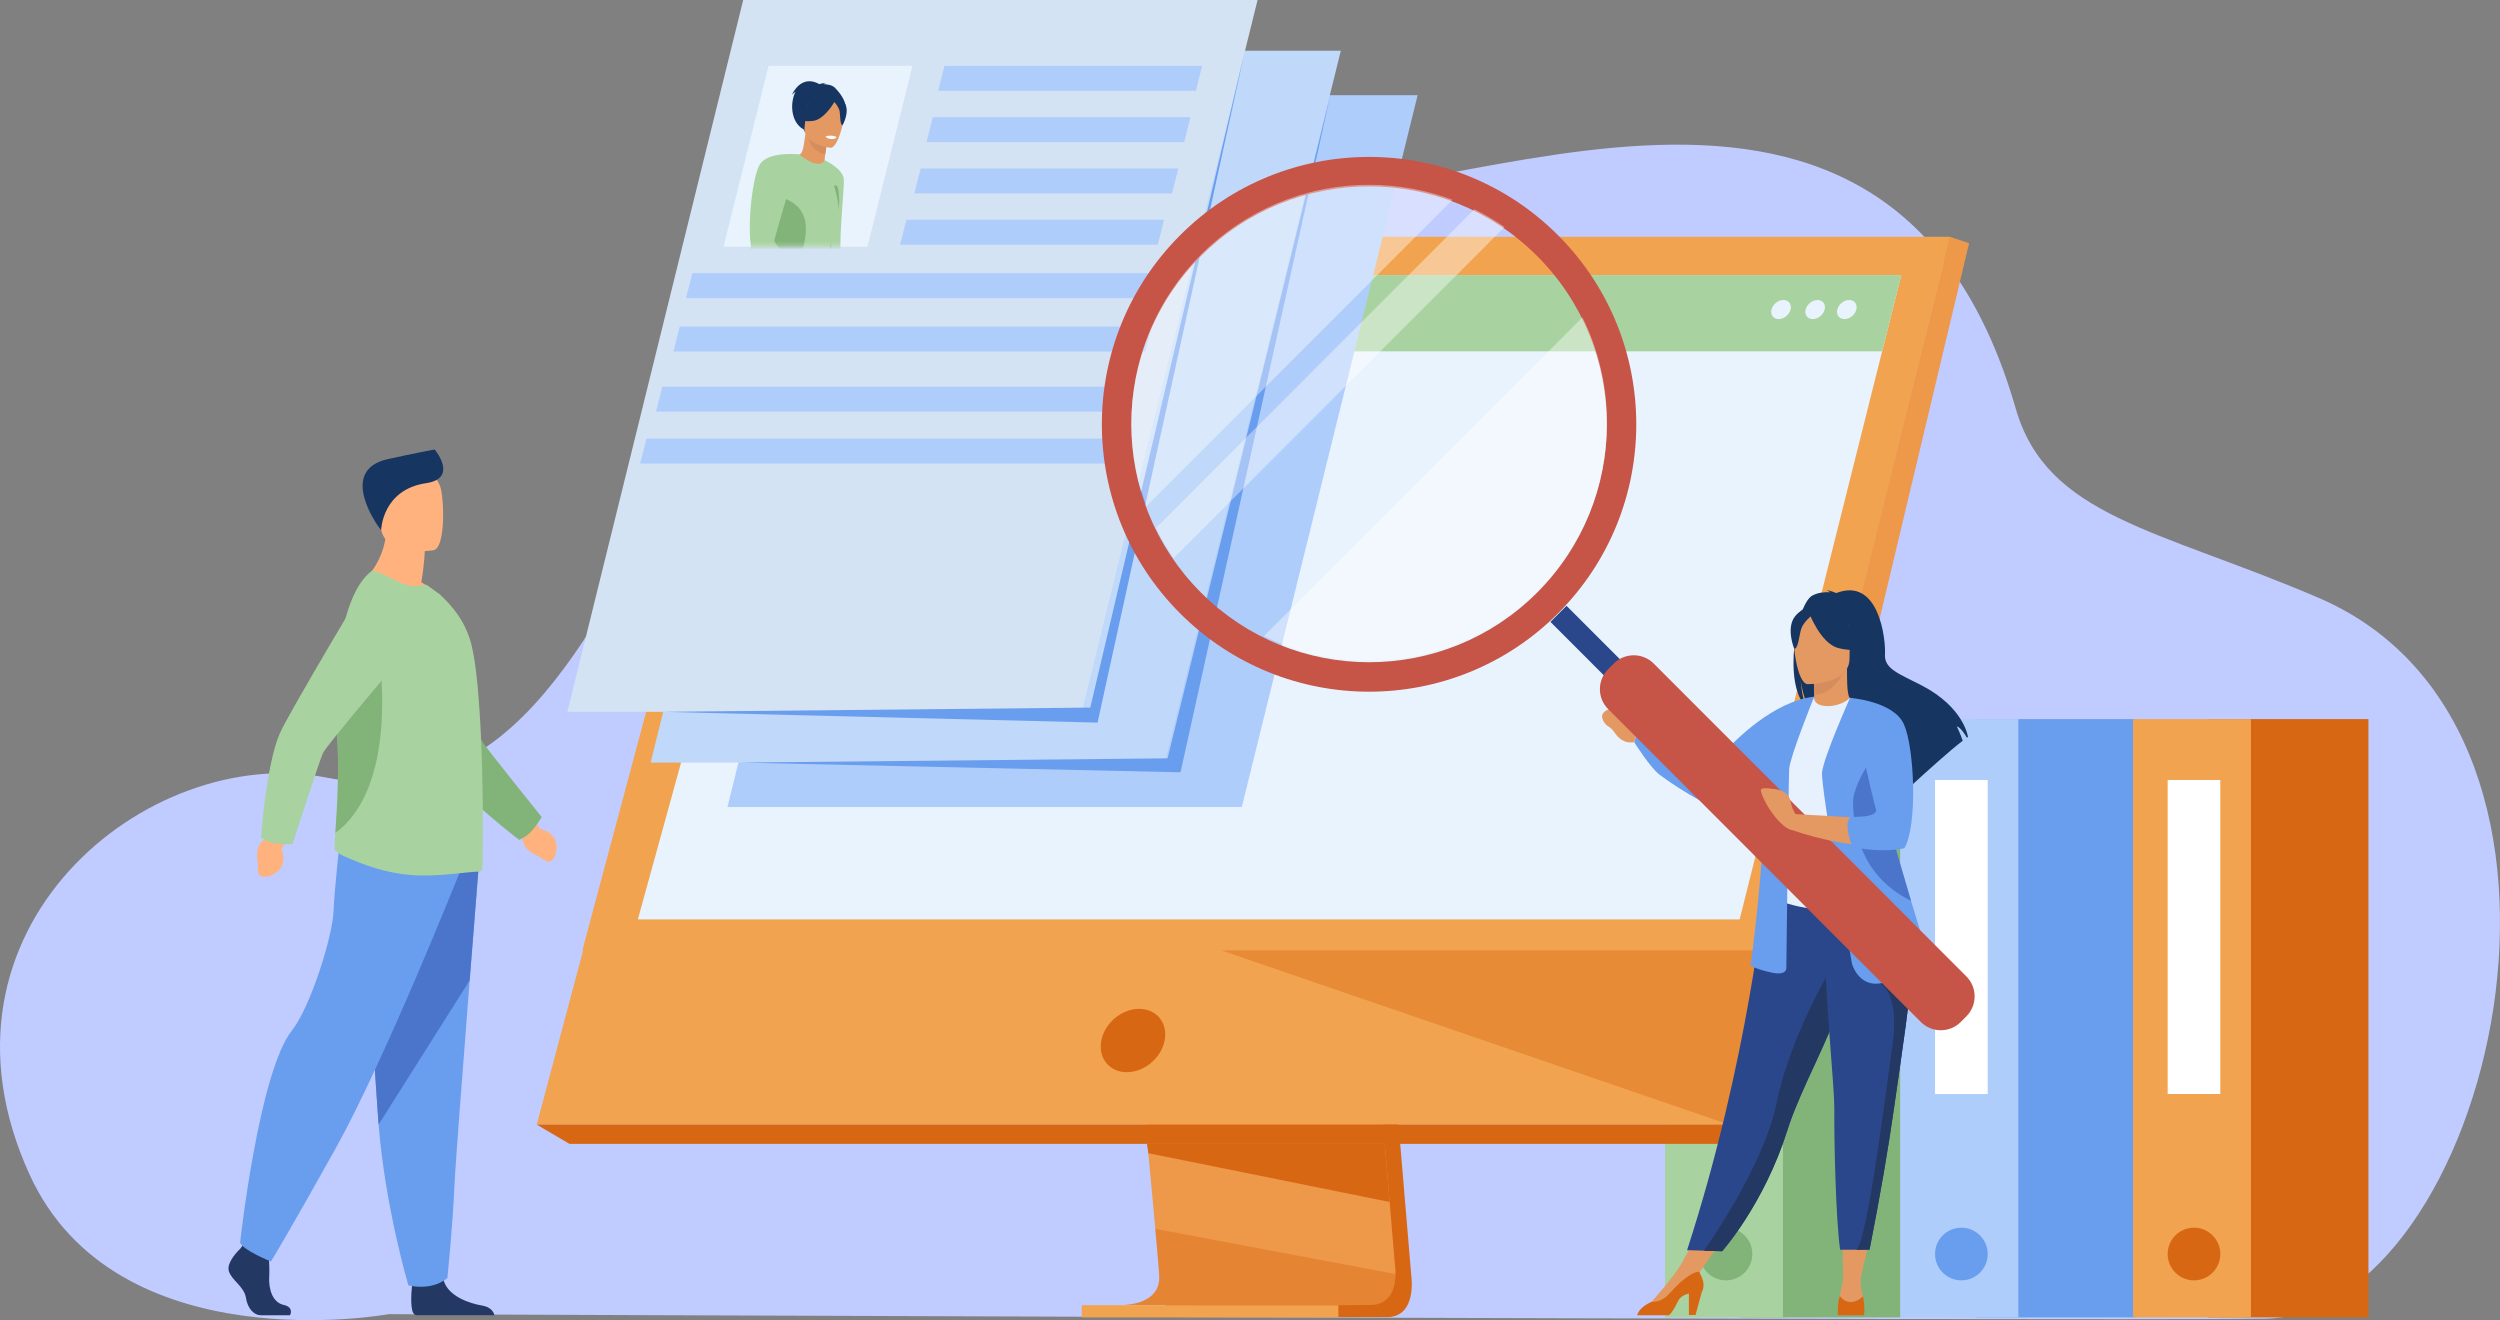 <svg width="606" height="320" viewBox="0 0 606 320" fill="none" xmlns="http://www.w3.org/2000/svg">
<rect x="0" y="0" width="606" height="320" fill="#808080" stroke="none"/>
<g clip-path="url(#clip0_4221_1159)">
<path d="M94.259 318.549C94.259 318.549 28.216 330.686 7.195 284.77C-20.08 225.202 35.956 180.036 78.932 188.451C172.578 206.79 150.029 4.502 300.32 45.786C342.578 57.394 456.761 -11.567 488.604 99.008C496.176 125.302 523.005 128.197 561.953 144.881C638.175 177.533 603.324 319.101 548.859 319.657C494.394 320.214 94.257 318.551 94.257 318.551L94.259 318.549Z" fill="#C0CBFF"/>
<path d="M421.769 319.342H460.664V174.308H421.769V319.342Z" fill="#82B479"/>
<path d="M403.61 319.342H432.189V174.308H403.61V319.342Z" fill="#A8D29F"/>
<path d="M418.378 310.359C421.902 310.359 424.758 307.501 424.758 303.975C424.758 300.449 421.902 297.591 418.378 297.591C414.855 297.591 411.998 300.449 411.998 303.975C411.998 307.501 414.855 310.359 418.378 310.359Z" fill="#82B479"/>
<path d="M478.826 319.342H517.721V174.308H478.826V319.342Z" fill="#699DEE"/>
<path d="M460.664 319.342H489.244V174.308H460.664V319.342Z" fill="#AFCDFB"/>
<path d="M475.435 310.359C478.959 310.359 481.816 307.501 481.816 303.975C481.816 300.449 478.959 297.591 475.435 297.591C471.912 297.591 469.055 300.449 469.055 303.975C469.055 307.501 471.912 310.359 475.435 310.359Z" fill="#699DEE"/>
<path d="M481.816 189.066H469.055V265.19H481.816V189.066Z" fill="white"/>
<path d="M535.214 319.342H574.109V174.308H535.214V319.342Z" fill="#D86713"/>
<path d="M517.052 319.342H545.632V174.308H517.052V319.342Z" fill="#F1A34F"/>
<path d="M531.823 310.359C535.346 310.359 538.203 307.501 538.203 303.975C538.203 300.449 535.346 297.591 531.823 297.591C528.299 297.591 525.443 300.449 525.443 303.975C525.443 307.501 528.299 310.359 531.823 310.359Z" fill="#D86713"/>
<path d="M538.203 189.066H525.443V265.19H538.203V189.066Z" fill="white"/>
<path d="M424.279 190.041H411.519V266.165H424.279V190.041Z" fill="white"/>
<path d="M328.395 146.203L342.109 309.369C342.109 309.369 343.545 319.26 336.194 319.278C324.106 319.307 276.025 319.278 276.025 319.278C276.025 319.278 285.124 317.218 285.013 312.587C284.884 307.127 268.985 144.661 268.985 144.661L328.395 146.205V146.203Z" fill="#D86713"/>
<path d="M272.124 316.316C274.502 316.323 320.424 316.468 332.197 316.316C337.326 316.253 338.228 311.751 338.271 308.839C338.291 307.443 338.114 306.412 338.114 306.412L337.758 302.171L336.848 291.363L336.044 281.813L335.011 269.542L334.142 259.183L324.398 143.241L264.988 141.699C264.988 141.699 271.683 209.69 276.42 259.183C276.949 264.697 277.453 269.985 277.918 274.92C278.07 276.496 278.213 278.036 278.354 279.537C278.792 284.22 279.194 288.52 279.543 292.317C279.727 294.318 279.897 296.178 280.052 297.881C280.655 304.556 281.009 308.819 281.014 309.628C281.016 310.1 280.975 310.541 280.898 310.949C279.922 316.15 273.013 316.321 272.121 316.321L272.124 316.316Z" fill="#EE9849"/>
<path d="M187.445 57.415H472.68L439.275 191.68L434.702 210.067L419.145 272.606H130.099L187.445 57.415Z" fill="#F1A34F"/>
<path d="M472.68 57.415L477.31 58.957L425.298 277.275L419.143 272.606L472.68 57.415Z" fill="#EE9849"/>
<path d="M425.298 277.275H138.034L130.102 272.606H419.143L425.298 277.275Z" fill="#D86713"/>
<path d="M324.421 316.382H262.223V319.339H324.421V316.382Z" fill="#F1A34F"/>
<path d="M278.034 277.275L278.356 279.535L336.847 291.361L336.046 281.811L335.663 277.275H278.034Z" fill="#D86713"/>
<path opacity="0.4" d="M272.124 316.316C274.502 316.323 320.424 316.468 332.197 316.316C337.326 316.252 338.227 311.751 338.271 308.839L280.054 297.879C280.657 304.554 281.012 308.817 281.016 309.625C281.018 310.098 280.977 310.538 280.9 310.947C279.924 316.148 273.016 316.318 272.124 316.318V316.316Z" fill="#D86713"/>
<path opacity="0.4" d="M295.928 230.331L419.145 272.606L429.668 230.306L295.928 230.331Z" fill="#D86713"/>
<path d="M187.445 57.415H472.68L429.693 230.306L141.166 230.36L187.445 57.415Z" fill="#F1A34F"/>
<path d="M266.96 252.222C267.784 247.982 271.888 244.543 276.127 244.543C280.367 244.543 283.134 247.982 282.31 252.222C281.486 256.465 277.382 259.901 273.143 259.901C268.903 259.901 266.136 256.462 266.96 252.222Z" fill="#D86713"/>
<path d="M154.618 222.865H421.685L451.931 102.302L454.248 93.056L456.227 85.168L460.866 66.679H197.647L192.554 85.168L190.381 93.056L187.835 102.302L154.618 222.865Z" fill="#E9F3FE"/>
<path d="M197.647 66.679H460.866L456.227 85.17H192.554L197.647 66.679Z" fill="#A8D29F"/>
<path d="M448.243 72.722C449.518 72.722 450.294 73.758 449.977 75.034C449.659 76.311 448.367 77.346 447.089 77.346C445.812 77.346 445.038 76.311 445.355 75.034C445.673 73.758 446.965 72.722 448.243 72.722Z" fill="#E9F3FE"/>
<path d="M440.566 72.722C441.842 72.722 442.618 73.758 442.3 75.034C441.983 76.311 440.691 77.346 439.413 77.346C438.136 77.346 437.362 76.311 437.679 75.034C437.997 73.758 439.289 72.722 440.566 72.722Z" fill="#E9F3FE"/>
<path d="M429.416 75.034C429.733 73.758 431.025 72.722 432.303 72.722C433.58 72.722 434.354 73.758 434.037 75.034C433.719 76.311 432.427 77.346 431.15 77.346C429.872 77.346 429.098 76.311 429.416 75.034Z" fill="#E9F3FE"/>
<path d="M58.206 302.716C58.206 302.716 54.806 305.869 55.468 308.11C56.131 310.35 59.2 311.844 59.615 314.583C60.03 317.322 61.687 318.814 63.181 318.814H70.296C70.296 318.814 71.394 316.888 68.741 316.307C66.088 315.726 65.087 312.51 65.253 309.521C65.418 306.534 65.003 302.551 65.003 302.551L59.365 301.224L58.206 302.719V302.716Z" fill="#233862"/>
<path d="M119.84 318.808H100.945C100.782 318.773 100.657 318.737 100.578 318.696C99.318 318.067 99.711 313.246 99.863 311.751C99.892 311.474 99.913 311.311 99.913 311.311C99.913 311.311 106.547 306.001 107.459 310.068C107.487 310.195 107.521 310.32 107.557 310.443C108.703 314.247 113.853 315.975 116.829 316.457C119.096 316.825 119.686 318.144 119.84 318.808Z" fill="#233862"/>
<path d="M116.039 209.954C116.039 209.954 115.031 222.531 113.846 237.65C112.237 258.188 110.301 283.416 110.11 288.195C109.779 296.493 108.451 309.768 108.451 309.768C108.451 309.768 105.303 312.923 98.998 311.592C98.998 311.592 93.381 292.642 91.776 272.592C91.751 272.263 91.726 271.933 91.701 271.602C90.208 251.191 87.888 208.209 87.888 208.209L116.037 209.951L116.039 209.954Z" fill="#699DEE"/>
<path d="M116.039 209.954C116.039 209.954 115.031 222.531 113.846 237.65L91.776 272.592C91.751 272.263 91.726 271.933 91.701 271.602C90.208 251.191 87.888 208.209 87.888 208.209L116.037 209.951L116.039 209.954Z" fill="#4A75CB"/>
<path d="M111.438 211.448C111.438 211.448 93.279 257.001 81.34 278.406C69.4 299.812 65.668 305.787 65.668 305.787C65.668 305.787 58.828 303.048 58.206 301.181C58.206 301.181 62.772 259.855 70.768 249.781C75.287 244.089 80.594 227.005 80.843 221.03C81.093 215.057 82.459 203.233 82.459 203.233L111.438 211.448Z" fill="#699DEE"/>
<path d="M129.802 198.873L130.839 200.944C130.839 200.944 136.116 201.682 134.664 207.187C134.664 207.187 133.881 209.452 132.426 208.736C130.971 208.019 131.688 208.08 129.6 207.115C127.514 206.15 126.307 204.296 126.774 202.597L126.441 200.796L129.802 198.875V198.873Z" fill="#FFB27D"/>
<path d="M102.126 141.136C102.934 136.366 102.959 133.539 102.959 133.539L93.746 126.11C94.089 136.325 87.545 141.238 87.545 141.238C87.545 141.238 99.822 147.286 106.919 145.047C106.919 145.047 105.172 142.812 102.126 141.138V141.136Z" fill="#FFB27D"/>
<path d="M105.128 133.368C105.128 133.368 93.408 135.317 92.307 127.995C91.206 120.673 88.953 115.992 96.39 114.438C103.828 112.885 105.705 115.46 106.665 117.813C107.627 120.168 108.149 132.673 105.128 133.368Z" fill="#FFB27D"/>
<path d="M92.384 128.499C92.384 128.499 92.62 118.69 103.301 117.116C110.616 116.037 106.186 109.921 105.351 108.954C105.351 108.954 99.758 110.021 94.037 111.279C82.023 113.918 91.118 127.043 92.386 128.501L92.384 128.499Z" fill="#163560"/>
<path d="M128.572 201.75C130.138 200.142 131.302 198.046 131.302 198.046C131.302 198.046 117.986 181.489 116.903 179.772C115.821 178.055 107.734 150.516 107.734 150.516L87.282 146.368C87.282 146.368 104.354 181.612 107.182 185.909C111.856 193.009 125.837 203.576 125.837 203.576C125.837 203.576 127.344 203.011 128.574 201.748L128.572 201.75Z" fill="#82B479"/>
<path d="M116.822 211.003C116.608 211.18 116.361 211.287 116.075 211.287C113.411 211.251 105.639 212.731 99.064 212.057C93.522 211.525 88.615 209.881 83.347 207.519C82.647 207.206 81.036 206.345 81.072 205.564C81.095 204.708 81.181 203.465 81.288 201.9C81.66 196.459 82.312 187.099 81.676 176.3C81.563 174.29 81.501 172.296 81.495 170.331C81.44 155.696 84.291 142.753 90.117 138.397C90.614 138.04 93.721 139.607 96.529 140.993C99.123 142.274 100.936 142.244 103.388 141.747L106.62 144.086C109.604 146.859 112.875 150.629 114.296 156.353C115.505 161.224 116.214 170.007 116.606 179.109C116.783 183.234 116.926 187.395 116.963 191.342V191.483C116.997 191.873 116.997 192.3 116.997 192.693C117.14 202.827 116.997 210.862 116.82 211.005L116.822 211.003Z" fill="#A8D29F"/>
<path d="M81.29 201.896C81.662 196.454 82.314 187.095 81.678 176.295C81.565 174.285 81.504 172.291 81.497 170.327C83.923 164.433 85.909 160.161 85.909 160.161H92.028C92.028 160.161 96.513 190.822 81.29 201.896Z" fill="#82B479"/>
<path d="M69.386 203.801L68.224 205.804C68.224 205.804 70.5 210.626 65.101 212.427C65.101 212.427 62.779 213.013 62.579 211.403C62.379 209.792 62.722 210.426 62.386 208.15C62.048 205.875 62.938 203.849 64.613 203.308L65.936 202.041L69.384 203.801H69.386Z" fill="#FFB27D"/>
<path d="M66.308 204.349C68.512 204.778 70.9 204.605 70.9 204.605C70.9 204.605 77.441 184.385 78.283 182.539C79.125 180.692 97.714 158.83 97.714 158.83L89.969 139.439C89.969 139.439 69.865 173.043 67.824 177.765C64.452 185.568 63.281 203.061 63.281 203.061C63.281 203.061 64.579 204.012 66.308 204.349Z" fill="#A8D29F"/>
<path d="M301.014 195.618H176.335L218.957 23.07H343.636L301.014 195.618Z" fill="#AFCDFB"/>
<path d="M282.391 184.853H157.712L200.334 12.303H325.013L282.391 184.853Z" fill="#C0D8F9"/>
<path d="M262.212 172.548H137.532L180.154 0H304.834L262.212 172.548Z" fill="#D4E3F4"/>
<path d="M322.474 23.07L283.027 183.822L179.374 184.853L286.157 187.204L322.474 23.07Z" fill="#699DEE"/>
<path d="M301.765 12.303L264.288 171.517L160.635 172.548L266.047 175.155L301.765 12.303Z" fill="#699DEE"/>
<path d="M210.266 59.797H175.399L186.314 15.966H221.183L210.266 59.797Z" fill="#E9F3FE"/>
<path d="M289.87 22.023H227.397L228.934 15.966H291.406L289.87 22.023Z" fill="#AFCDFB"/>
<path d="M287.053 34.456H224.579L226.117 28.398H288.59L287.053 34.456Z" fill="#AFCDFB"/>
<path d="M284.107 46.885H221.633L223.171 40.831H285.644L284.107 46.885Z" fill="#AFCDFB"/>
<path d="M280.648 59.318H218.176L219.712 53.263H282.185L280.648 59.318Z" fill="#AFCDFB"/>
<path d="M280.648 72.263H166.285L167.823 66.209H282.185L280.648 72.263Z" fill="#AFCDFB"/>
<path d="M277.596 85.209H163.232L164.768 79.152H279.132L277.596 85.209Z" fill="#AFCDFB"/>
<path d="M273.37 99.785H159.006L160.542 93.73H274.906L273.37 99.785Z" fill="#AFCDFB"/>
<path d="M269.527 112.372H155.163L156.7 106.317H271.064L269.527 112.372Z" fill="#AFCDFB"/>
<mask id="mask0_4221_1159" style="mask-type:luminance" maskUnits="userSpaceOnUse" x="175" y="15" width="47" height="45">
<path d="M210.266 59.797H175.399L186.314 15.966H221.183L210.266 59.797Z" fill="white"/>
</mask>
<g mask="url(#mask0_4221_1159)">
<path d="M213.918 66.726C213.882 66.842 213.834 66.951 213.773 67.051C213.085 68.159 201.75 68.216 200.457 67.285C199.878 66.869 199.701 61.13 199.683 54.914C199.66 47.228 199.88 38.809 199.88 38.809C199.88 38.809 204.315 40.869 204.531 43.404C204.746 45.938 202.883 61.171 204.176 62.102C205.472 63.033 211.446 63.154 213.439 63.74C213.439 63.74 214.286 65.563 213.918 66.728V66.726Z" fill="#A8D2A0"/>
<path d="M202.451 21.333C201.675 20.524 200.409 20.449 199.594 20.392C199.83 20.204 200.25 20.179 200.25 20.179C199.757 20.038 198.573 20.392 198.573 20.392C198.573 20.392 194.612 17.669 191.927 22.988C191.927 22.988 192.32 22.611 192.846 22.194C191.296 25.253 191.816 30.252 195.279 31.578C197.531 32.441 210.4 29.616 202.451 21.335V21.333Z" fill="#163560"/>
<path d="M200.052 40.079C200.075 40.092 197.656 40.976 196.012 40.288C194.467 39.643 193.688 37.426 193.711 37.426C194.408 37.378 194.723 36.472 195.229 32.457L195.529 32.557L200.556 34.249C200.556 34.249 200.229 35.859 200.027 37.39C199.857 38.675 199.778 39.904 200.055 40.079H200.052Z" fill="#E49963"/>
<path d="M200.554 34.249C200.554 34.249 200.227 35.859 200.025 37.39C197.147 36.933 195.962 34.099 195.527 32.557L200.554 34.249Z" fill="#D68D5D"/>
<path d="M195.068 31.925C195.068 31.925 193.865 29.336 193.768 27.244C193.697 25.75 195.143 20.433 200.479 21.919C200.479 21.919 202.038 22.28 203.393 23.474C204.472 24.426 205.951 26.368 203.434 30.846L202.733 32.377L195.071 31.925H195.068Z" fill="#163560"/>
<path d="M201.33 35.823C201.33 35.823 194.485 35.048 195.032 30.79C195.579 26.531 195.064 23.563 199.458 23.876C203.852 24.19 204.492 25.925 204.653 27.39C204.816 28.855 203.125 35.913 201.33 35.823Z" fill="#E49963"/>
<path d="M201.782 45.468C201.725 44.969 202.794 44.735 202.989 45.2C203.355 46.07 203.314 47.103 203.396 47.942C203.629 50.333 202.683 53.442 202.683 53.442L201.78 45.468H201.782Z" fill="#82B479"/>
<path d="M204.757 24.998C203.87 23.584 203.035 23.758 202.538 24.083C201.348 21.685 196.267 24.272 196.267 24.272C195.413 27.267 192.985 28.732 192.985 28.732C192.985 28.732 194.131 29.663 197.097 29.298C199.433 29.009 201.489 26.005 202.258 24.737C202.617 25.151 203.366 26.098 203.518 26.949C203.718 28.078 203.582 30.331 204.242 30.338C204.242 30.338 206.092 27.124 204.757 24.998Z" fill="#163560"/>
<path d="M200.148 33.045C200.148 33.045 200.204 33.601 201.562 33.694C201.562 33.694 202.699 33.772 202.742 33.172C202.742 33.172 201.702 32.607 200.148 33.045Z" fill="white"/>
<path d="M213.918 66.726C213.881 66.842 213.834 66.951 213.772 67.051C213.085 68.159 201.75 68.216 200.456 67.285C199.878 66.869 199.691 59.738 201.285 53.588C201.664 57.271 200.969 64.639 202.896 65.239C205.082 65.92 211.049 65.934 213.918 66.724V66.726Z" fill="#82B479"/>
<path d="M203.064 53.783C198.566 66.781 200.615 69.131 199.008 70.258C198.999 70.263 197.66 70.648 197.651 70.653C195.983 71.759 196.151 70.178 191.171 71.612C188.799 72.295 185.756 73.21 183.141 73.649C182.156 73.812 181.235 73.91 180.433 73.899C178.897 73.88 177.801 73.469 177.565 72.397C176.879 69.284 183.043 62.052 182.456 56.495C182.451 56.447 182.447 56.399 182.442 56.352C182.41 55.868 182.462 55.325 182.587 54.737C183.216 51.762 185.681 47.635 188.13 44.16C190.835 40.324 193.52 37.279 193.706 37.424C198.992 41.566 199.875 38.807 199.875 38.807C199.875 38.807 204.596 49.35 203.06 53.783H203.064Z" fill="#A8D2A0"/>
<path d="M198.128 70.526C196.46 71.632 196.146 70.181 191.169 71.612C188.797 72.295 185.754 73.21 183.139 73.649C181.825 73.706 180.844 73.778 180.431 73.898C178.895 73.88 177.798 73.469 177.562 72.397C176.877 69.284 183.041 62.052 182.453 56.495C182.449 56.447 182.444 56.399 182.44 56.352C182.399 55.804 182.453 55.271 182.585 54.737C183.153 52.486 185.152 50.226 187.522 46.863C188.62 48.373 198.377 48.053 194.396 61.051C193.175 65.034 197.939 67.287 198.123 70.526H198.128Z" fill="#82B479"/>
<path d="M193.711 37.424C193.711 37.424 185.928 36.52 184.049 40.09C182.17 43.66 180.892 56.899 182.413 61.128C183.933 65.357 194.807 72.216 196.065 72.597C197.322 72.979 198.382 71.1 198.357 70.878C198.332 70.655 187.499 59.279 187.685 58.269C187.871 57.258 193.711 37.422 193.711 37.422V37.424Z" fill="#A8D2A0"/>
</g>
<path d="M453.71 298.358L450.932 310.075L446.767 310.05L446.615 298.358H453.71Z" fill="#E49963"/>
<path d="M418.685 298.858L410.775 310.075L407.693 306.114L412.452 297.316L418.685 298.858Z" fill="#E49963"/>
<path d="M439.25 144.4C440.687 143.582 442.409 143.493 443.615 143.564C443.304 143.244 442.693 143.126 442.693 143.126C443.44 143.014 445.108 143.757 445.108 143.757C455.501 139.748 457.135 155.063 456.917 158.622C456.699 162.178 460.41 163.341 465.816 166.144C476.134 171.492 477.04 178.653 477.04 178.653C476.961 178.701 476.877 178.755 476.786 178.817C476.273 177.949 475.22 176.318 474.332 176.073C474.366 176.153 475.383 178.317 475.762 179.557C472.718 181.874 467.024 187.009 463.057 190.647C463.075 189.936 463.045 188.925 462.786 188.392L462.296 191.346C460.172 193.3 458.708 194.674 458.708 194.674C458.971 191.798 445.714 176.627 438.798 172.083C437.114 169.603 436.517 165.221 436.472 164.876C436.763 168.351 437.357 170.3 437.888 171.397C432.033 166.003 435.442 146.566 439.252 144.4H439.25Z" fill="#163560"/>
<path d="M439.207 172.31C439.173 172.326 442.545 174.079 445.083 173.384C447.471 172.732 449.03 169.634 448.998 169.627C447.988 169.428 447.695 168.038 447.718 162.062L447.262 162.153L439.577 163.675C439.577 163.675 439.752 166.096 439.756 168.374C439.761 170.288 439.645 172.103 439.207 172.307V172.31Z" fill="#E49963"/>
<path d="M439.575 163.677C439.575 163.677 439.749 166.098 439.754 168.376C444.055 168.256 446.327 164.329 447.257 162.153L439.572 163.675L439.575 163.677Z" fill="#D68D5D"/>
<path d="M448.054 161.317C448.054 161.317 450.308 157.754 450.848 154.708C451.234 152.533 450.126 144.47 442.03 145.633C442.03 145.633 439.679 145.865 437.468 147.359C435.709 148.547 433.174 151.111 436.009 158.147L436.747 160.522L448.054 161.317Z" fill="#163560"/>
<path d="M408.948 303.039L413.022 303.164L417.432 303.3C417.432 303.3 427.616 291.954 433.328 273.764C433.462 273.342 433.603 272.915 433.751 272.481C436.876 263.358 443.358 251.909 446.774 241.543C447.319 239.892 447.807 238.339 448.245 236.867C448.385 236.397 448.522 235.934 448.651 235.477C451.168 226.726 451.897 220.98 452.568 214.842L427.904 215.039C427.904 215.039 423.923 256.96 408.948 303.039Z" fill="#2B478B"/>
<path d="M431.356 200.858C431.417 212.602 429.633 217.642 429.633 217.642C429.633 217.642 440.194 223.011 452.743 219.059C452.891 219.013 462.183 217.147 462.183 217.147C461.972 216.672 459.409 208.546 459.205 208.112C456.554 202.418 456.191 199.657 455.878 197.905C455.294 194.637 455.283 191.256 455.573 188.067C456.338 179.625 458.617 172.616 458.617 172.616C455.197 171.837 451.994 170.47 448.435 169.135C447.616 170.154 445.115 171.222 442.943 171.174C440.444 171.12 439.631 170.048 439.763 168.878C437.098 170.361 434.974 171.762 434.974 171.762C432.709 175.698 428.117 179.521 427.786 185.557C427.704 187.043 431.358 200.533 431.358 200.862L431.356 200.858Z" fill="#E7F1FD"/>
<path d="M417.037 183.411C420.657 179.18 430.037 170 439.717 168.874L431.365 185.158C431.365 185.158 430.895 187.949 428.421 189.575C422.361 193.559 414.658 195.321 414.658 195.321C414.658 195.321 409.44 193.043 402.309 187.815C400.071 186.173 396.138 179.914 396.138 179.914L397.198 176.362C397.198 176.362 403.875 180.098 406.26 181.176C407.62 181.79 410.75 183.257 412.956 184.292C414.359 184.951 416.027 184.59 417.034 183.413L417.037 183.411Z" fill="#699DEE"/>
<path d="M438.14 165.835C438.14 165.835 448.315 166.003 448.322 159.662C448.329 153.321 449.647 149.071 443.152 148.694C436.656 148.32 435.392 150.738 434.874 152.853C434.357 154.97 435.494 165.626 438.14 165.835Z" fill="#E49963"/>
<path d="M438.517 148.54C438.517 148.54 441.302 155.98 445.578 157.079C449.854 158.179 451.708 157.034 451.708 157.034C451.708 157.034 448.428 154.427 447.748 149.878C447.748 149.878 440.619 144.999 438.517 148.54Z" fill="#163560"/>
<path d="M439.207 149.144C439.207 149.144 437.126 150.804 436.619 152.419C436.113 154.034 435.884 157.359 434.915 157.245C434.915 157.245 432.815 152.187 435.174 149.328C437.675 146.294 439.205 149.144 439.205 149.144H439.207Z" fill="#163560"/>
<path d="M397.2 176.361C397.2 176.361 395.765 171.188 390.082 171.919C389.431 172.123 387.524 172.884 388.743 174.926C389.642 176.432 390.03 175.655 391.442 177.676C392.853 179.698 394.388 180.154 396.138 179.913L397.198 176.361H397.2Z" fill="#E49963"/>
<path d="M451.07 309.421C451.07 309.421 450.734 311.742 451.601 314.225C451.601 314.225 452.282 317.332 449.225 317.391C446.168 317.447 445.417 317.159 445.764 315.253C446.111 313.348 446.769 310.053 446.769 310.053L451.073 309.421H451.07Z" fill="#E49963"/>
<path d="M445.473 318.715C445.473 318.715 445.539 318.756 445.666 318.817H451.654C451.77 318.756 451.824 318.715 451.824 318.715C452.169 317.154 451.604 314.222 451.604 314.222C448.14 317.397 445.973 314.143 445.973 314.143C445.41 315.501 445.476 318.715 445.476 318.715H445.473Z" fill="#D86713"/>
<path d="M400.323 315.562C400.323 315.562 405.961 309.301 407.693 306.112L411.885 308.261L402.513 317.068L400.321 316.78V315.56L400.323 315.562Z" fill="#E49963"/>
<path d="M396.823 318.817H404.538C405.282 318.26 405.975 316.975 406.837 315.249C407.295 314.329 408.33 313.82 409.39 313.541V318.755H410.99L412.507 313.212C413.503 311.376 412.586 309.712 411.882 308.26C411.065 308.26 408.868 308.819 404.704 313.514C403.333 315.056 401.821 315.608 400.321 315.56C400.3 315.574 400.278 315.585 400.26 315.592C397.747 316.723 397.028 318.126 396.823 318.815V318.817Z" fill="#D86713"/>
<path d="M439.761 168.876C439.761 168.876 433.873 183.427 433.701 186.373C433.528 189.318 433.009 234.53 433.009 234.53C433.009 234.53 433.356 236.608 429.373 235.743C425.392 234.878 424.352 234.01 424.352 234.01C424.352 234.01 428.161 206.12 427.121 196.42C426.082 186.72 435.085 170.897 435.085 170.897L439.761 168.876Z" fill="#699DEE"/>
<path d="M413.02 303.164L417.429 303.3C417.429 303.3 427.613 291.954 433.326 273.764C433.46 273.342 433.601 272.915 433.748 272.481C436.874 263.358 443.356 251.909 446.772 241.543C447.316 239.892 447.804 238.339 448.242 236.867C448.383 236.397 448.519 235.934 448.649 235.477L445.017 232.72C445.017 232.72 434.114 250.389 430.737 267.017C427.804 281.461 416.061 298.84 413.02 303.162V303.164Z" fill="#233862"/>
<path d="M444.638 268.568C444.577 276.653 444.986 295.245 446.036 302.941H449.942C452.101 302.941 453.179 302.91 453.179 302.91C455.819 289.528 457.698 278.456 459.064 268.913C460.185 261.082 461.184 254.371 461.951 248.591C462.723 242.774 463.261 237.905 463.452 233.792C463.481 233.145 463.504 232.513 463.515 231.902C463.526 231.287 463.531 230.689 463.526 230.11L442.217 228.032C442.484 242.2 444.675 263.869 444.641 268.568H444.638Z" fill="#2B478B"/>
<path d="M449.942 302.942C452.101 302.942 453.179 302.91 453.179 302.91C455.819 289.528 457.698 278.456 459.064 268.913C460.185 261.082 461.184 254.371 461.951 248.591C462.723 242.774 463.261 237.905 463.451 233.792L455.632 238.396C455.632 238.396 460.623 240.158 458.719 253.496C456.815 266.835 452.593 301.052 449.945 302.942H449.942Z" fill="#233862"/>
<path d="M448.935 233.662C448.935 233.662 450.435 239.091 455.628 238.398C460.821 237.705 468.206 234.587 468.206 234.587C468.206 234.587 465.987 227.569 463.227 218.35C459.886 207.19 455.75 192.802 453.801 183.727C453.254 181.183 452.879 179.06 452.741 177.54L448.433 169.176C448.433 169.176 442.01 183.604 441.663 187.24C441.315 190.879 448.932 233.665 448.932 233.665L448.935 233.662Z" fill="#699DEE"/>
<path d="M449.166 194.86C449.398 200.749 450.782 212.182 463.132 218.303C463.163 218.319 463.197 218.337 463.229 218.35C459.888 207.19 455.753 192.802 453.803 183.727C451.536 187.118 449.039 191.619 449.166 194.862V194.86Z" fill="#4A75CB"/>
<path d="M379.722 146.847L375.827 150.744L391.314 166.242L395.209 162.344L379.722 146.847Z" fill="#2B478B"/>
<path d="M391.18 160.847L389.822 162.205C387.149 164.88 387.149 169.217 389.822 171.892L465.606 247.727C468.28 250.402 472.614 250.402 475.287 247.727L476.645 246.368C479.318 243.693 479.318 239.356 476.645 236.681L400.86 160.847C398.187 158.172 393.853 158.172 391.18 160.847Z" fill="#C65447"/>
<path d="M286.061 57.022C260.766 82.334 260.766 123.371 286.061 148.683C311.357 173.995 352.367 173.995 377.663 148.683C402.958 123.371 402.958 82.334 377.663 57.022C352.367 31.71 311.357 31.71 286.061 57.022ZM372.617 143.634C350.109 166.157 313.615 166.157 291.107 143.634C268.599 121.111 268.599 84.594 291.107 62.071C313.615 39.548 350.109 39.548 372.617 62.071C395.125 84.594 395.125 121.111 372.617 143.634Z" fill="#C65447"/>
<path d="M454.121 186.695L448.433 169.171C448.449 169.178 455.614 171.306 459.221 173.127C459.221 173.127 461.475 176.034 462.868 182.741C462.868 182.741 464.341 198.843 461.052 204.733C461.052 204.733 450.666 206.811 434.046 201.094V197.283C434.046 197.283 452.223 198.237 455.946 198.669L454.121 186.693V186.695Z" fill="#E49963"/>
<path d="M448.435 169.171C448.435 169.171 458.978 169.914 461.515 175.573C464.055 181.233 464.863 200.056 461.631 205.6C461.631 205.6 457.183 206.867 449.314 205.396C449.218 205.378 449.121 205.359 449.023 205.341C449.023 205.341 446.513 199.191 448.764 197.978C448.764 197.978 455.401 198.326 454.709 196.129C454.016 193.935 448.438 169.171 448.438 169.171H448.435Z" fill="#699DEE"/>
<path d="M435.911 198.298C435.911 198.298 434.463 196.543 434.155 194.749C433.846 192.957 432.888 191.626 430.387 191.296C427.888 190.967 426.812 190.933 426.819 191.637C426.826 192.341 428.862 197.265 432.448 200.204C436.034 203.143 435.911 198.296 435.911 198.296V198.298Z" fill="#E49963"/>
<path opacity="0.4" d="M357.386 50.726L280.194 127.968C281.454 130.518 282.895 132.964 284.504 135.285L364.698 55.039C362.379 53.428 359.937 51.986 357.386 50.726Z" fill="white"/>
<path opacity="0.4" d="M352.09 48.434C345.806 46.081 339.004 44.794 331.899 44.794C300.067 44.794 274.264 70.614 274.264 102.467C274.264 109.576 275.553 116.383 277.902 122.671L352.09 48.434Z" fill="white"/>
<path opacity="0.4" d="M306.37 154.184C314.067 157.995 322.732 160.141 331.902 160.141C363.734 160.141 389.538 134.32 389.538 102.467C389.538 93.292 387.393 84.621 383.584 76.919L306.37 154.184Z" fill="white"/>
</g>
<defs>
<clipPath id="clip0_4221_1159">
<rect width="606" height="320" fill="white"/>
</clipPath>
</defs>
</svg>

